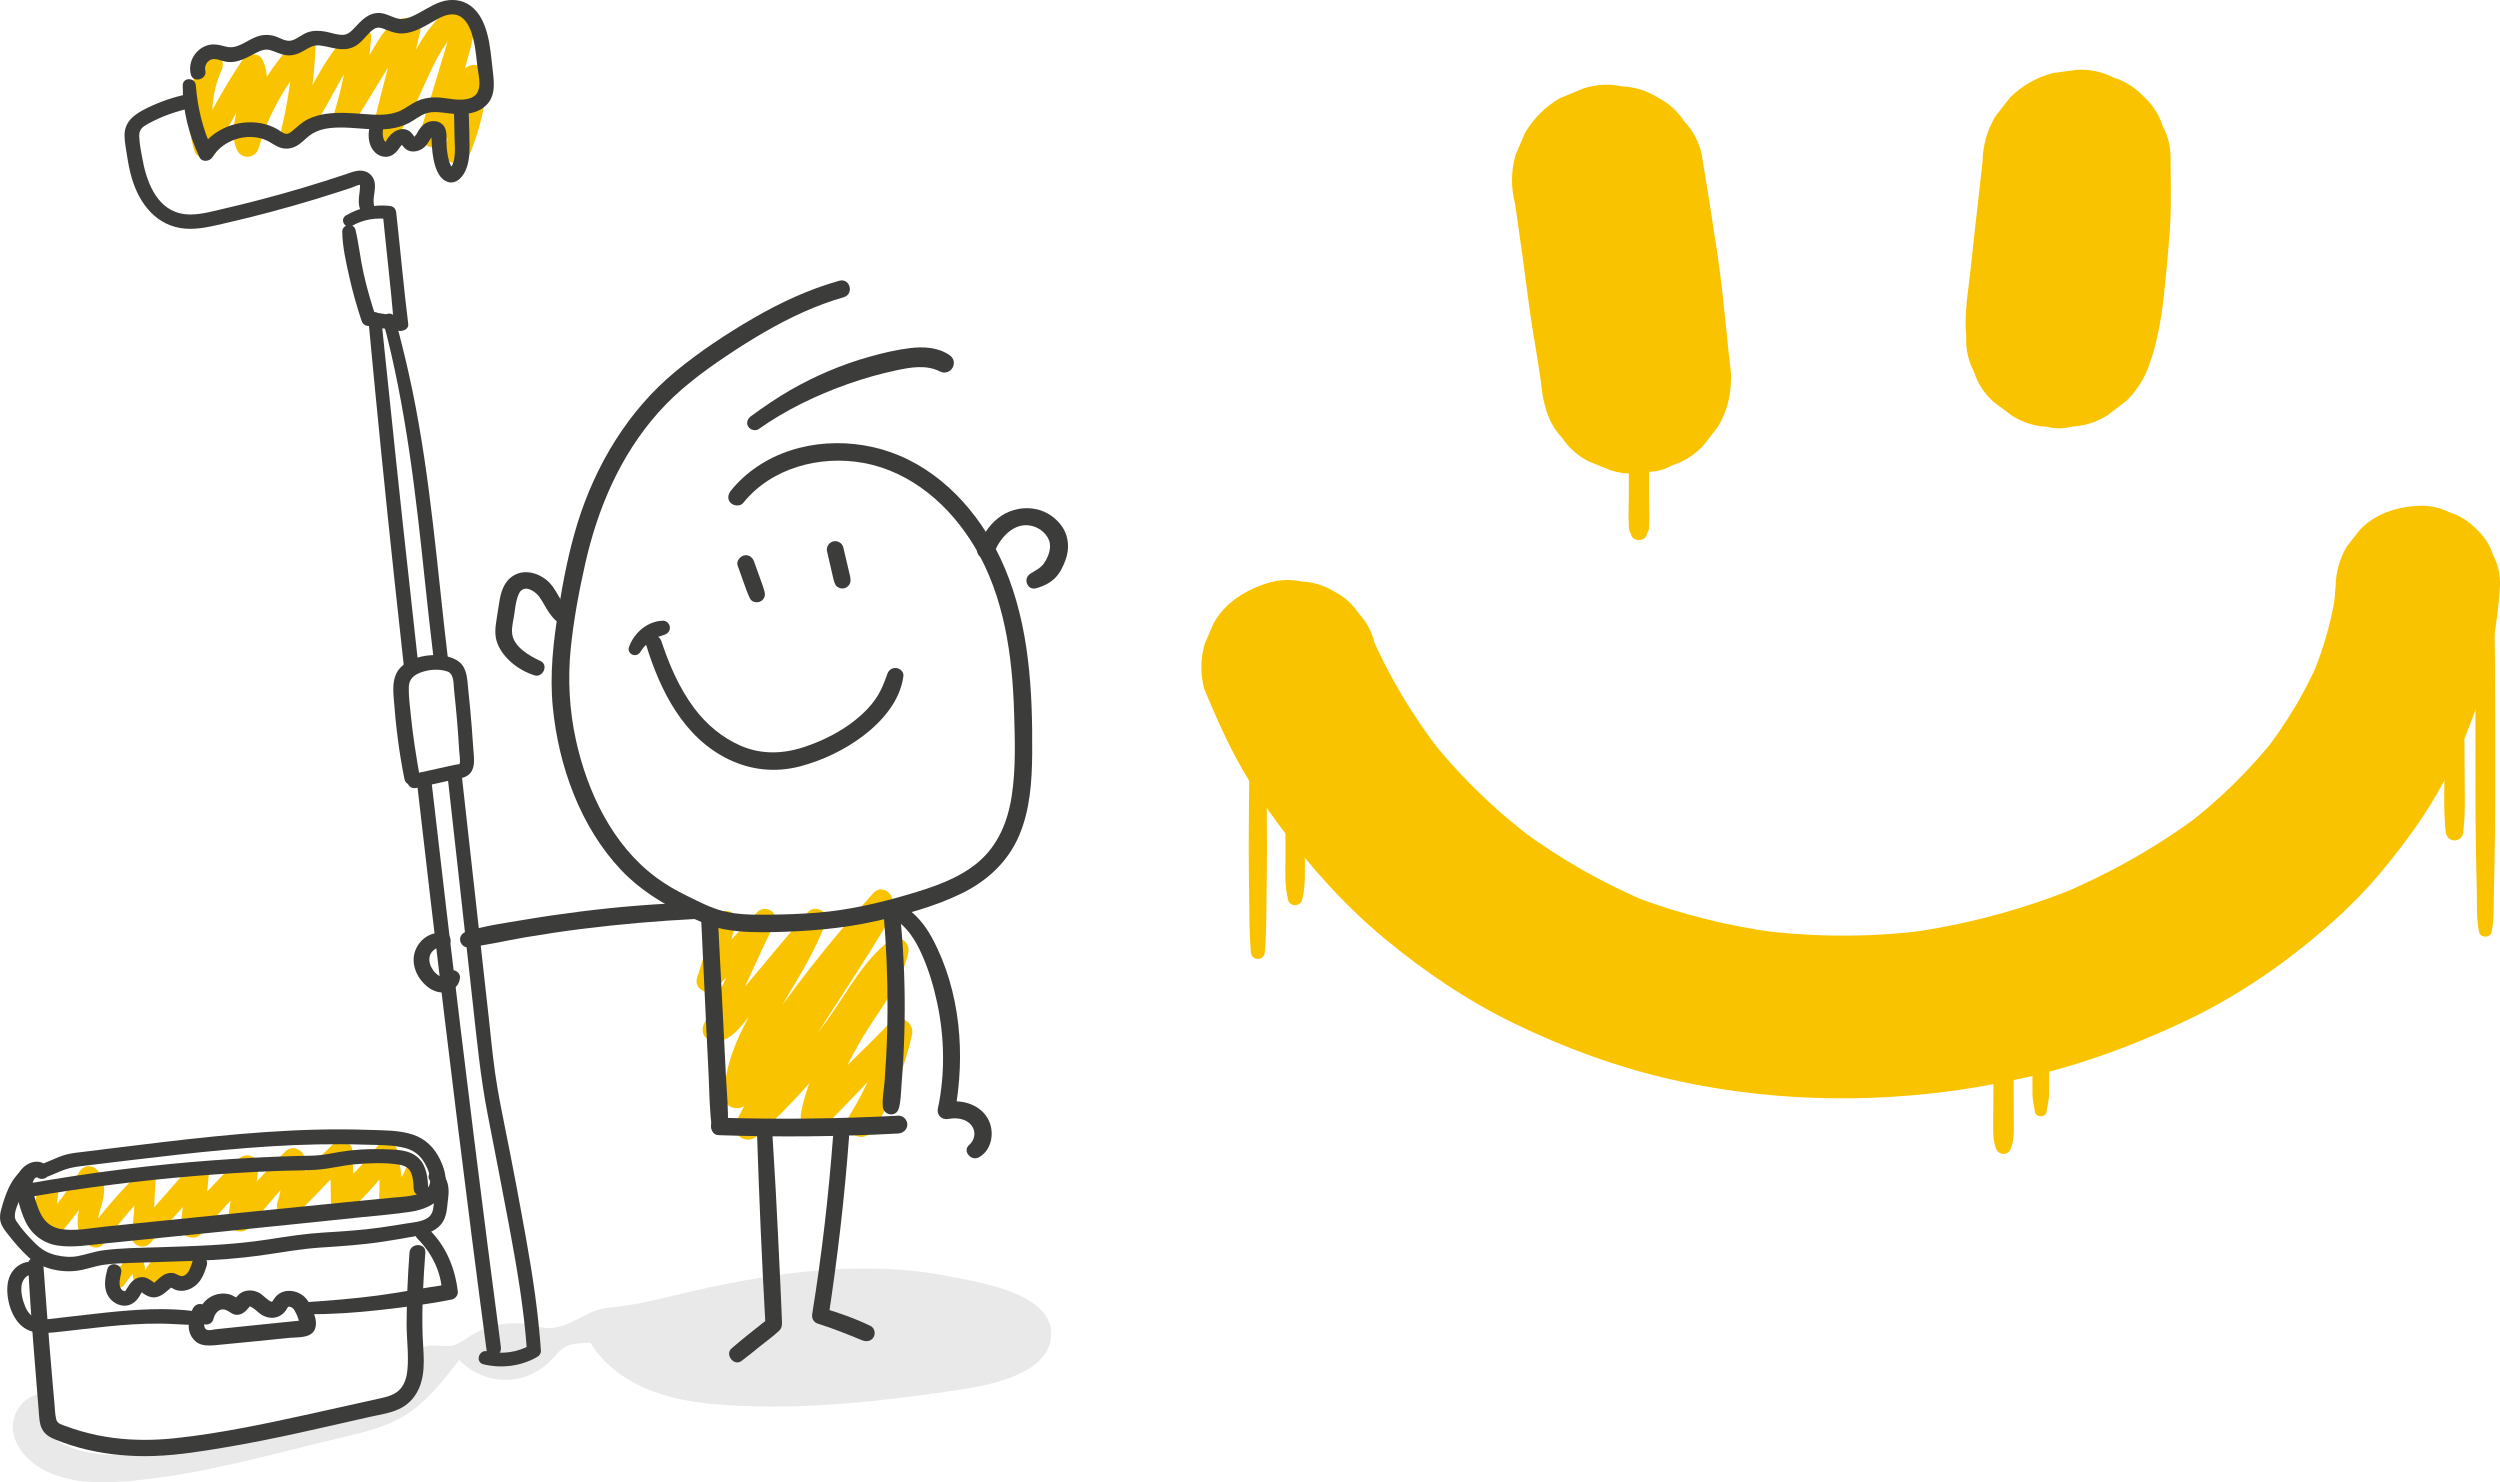 <?xml version="1.0" encoding="UTF-8"?><svg id="Ebene_2" xmlns="http://www.w3.org/2000/svg" viewBox="0 0 4415.1 2617.87"><path d="m354.86,104.25c-22.93,50.97-28.31,108.18-11.53,161.87,4.71,15.05,29.35,21.05,36.91,4.54,23.1-50.52,52.03-98.74,83.3-144.58-11.87.11-23.73.23-35.6.34-1.09-2.33,1.43,4.26,1.66,5.15.35,1.37.65,2.75.89,4.14-.16-1.89-.13-1.59.08.92.2,2.84.19,5.69.04,8.53-.04.87-.77,7.73-.45,5.63-1.81,12.09-5.67,23.87-9.06,35.58-7.03,24.33-13.51,51.33-3.77,75.88,3.34,8.41,9.88,14.67,19.44,14.67,8.94,0,17.41-6.18,19.89-14.8,17.93-62.3,50.47-119.26,94.82-166.55-11.21-4.5-22.43-9.01-33.64-13.51-2.13,50.72-9.95,100.51-21.68,149.85-4.63,19.47,19.65,33.78,34.1,19.13,25.47-25.84,42.73-57.69,59.9-89.28,16.23-29.86,32.87-60.11,59.69-81.77-10.94-4.39-21.88-8.78-32.82-13.18-4.29,44.19-13.17,87.7-26.06,130.18-6.87,22.65,25.41,33.78,37.25,15.03,17.53-27.77,34.43-55.93,51.54-83.95,8.55-14.01,16.99-28.1,25.67-42.03,2.67-4.29,5.31-8.5,8.85-12.12,2.07-2.12,3.16-3.19,5.39-4.19-.33.15,1.64.11,3.23.24-6.22-8.06-12.43-16.13-18.65-24.19-15.94,62.42-32.86,124.69-47.73,187.38-2.14,9.05,1.38,18.63,9.66,23.28,7.53,4.23,19.78,3.58,25.57-3.51,27.38-33.52,43.92-72.85,61.63-111.93,16.15-35.65,34.76-73.56,64.61-95.79-6.76.06-13.52.13-20.28.19,3.76,2.04-.18-1.38-.98-1.79.47,2.14.61,2.6.41,1.39-.11-.91-.13-.74-.06.52.05,1.45-.03,2.91-.15,4.36-.07.81-.51,3.22-1.16,5.78-1.08,4.26-2.47,8.44-3.73,12.64l-16.29,54.15c-10.86,36.1-21.74,72.19-32.71,108.26-3.45,11.33,3.14,23.69,13.93,27.87,11.93,4.62,22.88-.15,30.28-10.03,24.25-32.39,47.03-65.99,70.49-98.96-14.88-3.88-29.76-7.75-44.64-11.63-2.63,42.24-12.8,83.15-28.2,122.52-4.13,10.55,3.64,22.99,13.38,26.75,9.61,3.72,24.45,1.02,29.06-9.63,19.29-44.48,30.41-91.19,33.69-139.59.7-10.39-7.82-20.14-17.5-22.69-10.83-2.85-20.89,2.38-27.14,11.06-23.64,32.86-48.1,65.29-70.92,98.72,14.74,5.95,29.47,11.89,44.21,17.84,10.69-41.87,21.52-83.7,32.34-125.54,4.85-18.76,11.13-37.69,14.21-56.83,3.04-18.84.16-39.41-18.15-49.46-5.76-3.16-14.67-3.95-20.28.19-35.87,26.49-58.13,63.64-76.66,103.47-17.3,37.18-33.8,79.28-59.2,109.28,11.74,6.59,23.49,13.18,35.23,19.77,16-62.42,29.98-125.43,44.91-188.12,3.07-12.87-5.9-23.35-18.65-24.19-36.31-2.38-55.14,40.57-71.18,66.08-19.81,31.52-39.9,62.88-59.24,94.69,12.42,5.01,24.83,10.02,37.25,15.03,13.07-45.84,21.43-92.93,25.23-140.45,1.46-18.22-21.4-22.72-32.82-13.18-27.6,23.05-46.74,53.57-64.2,84.59-16.87,29.98-32.76,60.77-57.08,84.83,11.36,6.38,22.73,12.75,34.1,19.13,12.74-52.38,19.45-106.32,21.78-160.13.73-17-22.28-25.6-33.64-13.51-48.9,52.01-85.22,115-106.2,183.23,13.11-.04,26.22-.09,39.34-.13-1.03-2.73-1.94-5.49-2.59-8.34-.32-1.39-.62-2.81-.8-4.23.27,2.18.07-.27.04-1.09-.11-3.26-.07-6.51.18-9.76.21-2.68.58-5.1.72-5.83,2.31-12.51,6.31-24.63,9.87-36.82,7.85-26.89,11.9-53.66-.58-79.82-7.06-14.8-27.88-11.12-35.6.34-31.21,46.35-57.75,94.99-82.55,145,12.3,1.51,24.6,3.02,36.91,4.54-11.94-42.98-9.9-90.25,8.67-131.13,4.61-10.15,2.99-22.08-7.49-27.97-8.93-5.02-24.05-2.58-28.66,7.68h0Z" style="fill:#fac300;"/><path d="m65.9,2100.41c-5.28,26.4-2.21,51.66,8.67,76.21,4.83,10.91,22.66,11.78,29.99,3.5,25.62-28.97,48.4-60.37,68.1-93.65-9.67,1.33-19.34,2.66-29.01,3.99,2.08,1.95,3.34,3.9,3.7,5.99.77,4.49.12,9.42-.71,13.86-1.97,10.45-6.19,20.3-8.05,30.78-3.94,22.21-1.02,49.23,21.89,60.08,9.19,4.35,18.47,1.71,24.35-6.52,25.49-35.68,54.03-68.98,85.13-99.88-9.77-3.92-19.53-7.84-29.3-11.76-1.99,33.6-5.04,67.14-7.67,100.69-1.25,15.9,21.12,23.79,31.38,12.6,33.08-36.09,65.78-72.53,98.57-108.89-11.13-4.47-22.25-8.94-33.38-13.4-3.29,30.54-7.09,61.02-10.58,91.54-2.03,17.77,24.52,27.28,35.59,14.29,30.86-36.21,62.71-71.56,96.15-105.41-11.65-4.68-23.3-9.36-34.96-14.04-3.68,29.34-8.18,58.62-12.6,87.86-1.44,9.56.92,18.86,9.92,23.92,7.66,4.31,20.43,3.74,26.27-3.61,29.45-37.05,60.37-72.81,93.13-106.99-11.57-4.65-23.15-9.29-34.72-13.94,2.88,25.85-.01,51.23-7.91,75.97-6.54,20.46,21,33.93,35.18,19.74,31.14-31.17,61.69-63.12,91.69-95.4-11.43-4.59-22.85-9.17-34.28-13.76,1.51,28.72,1.29,57.63,1.87,86.38.39,18.9,22.54,26.32,35.9,14.41,29.83-26.59,55.96-57.29,78.76-90.08-11.88-1.46-23.76-2.92-35.64-4.38,6.83,23.69,7.9,48.84,6.19,73.32-.97,13.85,13.53,21.61,25.39,19.15,29.92-6.21,52.05-31.63,54.42-61.83,1.59-20.3-28.01-21.55-33.97-4.39-2.47,7.12-7.16,13.64-12.15,18.42-5.28,5.06-11.38,7.86-18.56,9.55,8.46,6.38,16.93,12.76,25.39,19.15,1.22-28.38-2.87-55.84-9.03-83.46-2.97-13.31-23.63-19.66-32.6-8.28-23.73,30.11-49.93,57.87-77.92,84.05,11.97,4.8,23.93,9.61,35.9,14.41-1.29-28.75-3.41-57.6-3.77-86.38-.22-17.49-21.9-25.86-34.28-13.76-31.52,30.8-62.7,62.13-93.08,94.05,11.73,6.58,23.45,13.16,35.18,19.74,8.24-28.14,10.72-57.41,8.02-86.57-1.56-16.88-21.57-27.16-34.72-13.94-33.33,33.49-65.19,68.51-95.02,105.16,12.33,4.95,24.67,9.9,37,14.86,3.44-31.12,6.78-62.3,11-93.32,1.06-7.79-5.9-15.85-12.55-18.42-7.59-2.94-16.48-1.49-22.41,4.38-33.78,33.51-66.24,68.32-96.67,104.91,11.86,4.76,23.72,9.53,35.59,14.29,2.71-30.51,5.09-61.05,8-91.54,1.6-16.76-22.74-25.49-33.38-13.4-32.37,36.77-64.84,73.46-96.92,110.49,10.46,4.2,20.92,8.4,31.38,12.6,1.67-33.56,2.92-67.17,5.23-100.69,1.06-15.39-19.34-21.48-29.3-11.76-33.54,32.7-64.03,68.27-91.58,106.14,8.12-2.17,16.23-4.35,24.35-6.52-3.15-1.53-2.52-1.29-4.09-2.88,1.75,1.76-.73-2.86,0-.17-1.43-5.19-1.75-5.99-1.61-11.39.23-8.63,3.17-16.67,5.82-25.31,6.91-22.58,9.76-48.62-8.79-66.54-8.55-8.27-22.9-6.01-29.01,3.99-18.52,30.35-39.64,58.8-63.19,85.43,10,1.17,19.99,2.33,29.99,3.5-6.48-14.64-8.08-31.84-4.95-47.47,2-10-2.87-20.14-13.22-22.86-9.23-2.43-21.5,3.15-23.52,13.22h0Z" style="fill:#fac300;"/><path d="m219.91,2268.63c3.46-5.35,7.16-10.48,11.35-15.28,2.27-2.6,8.27-11.48,10.55-11.8-2.11,0-4.23.02-6.34.02-2.74-3.45-3.55-3.72-2.45-.8.21.74.33,1.5.38,2.26.29,2.02.3,4.11.51,6.14.5,4.64,1.2,9,3.19,13.26,4.15,8.92,13.73,14.29,23.51,11.24,9.69-3.02,17.57-10.85,23.68-18.62,1.11-1.41,2.59-3.3,4.87-5.57,2.99-2.98-.1.66-.79,0-7.62-1.06-11.44-4.29-11.46-9.7.03.71.01,1.42-.07,2.13-.11,1.23-.07.96.1-.83-.25,1.16-.45,2.34-.59,3.52-.34,2.15-.68,4.27-.64,6.44.08,4.88,1.39,9.63,3.93,13.79,8.44,13.81,26.74,12.21,37.76,2.91,5.65-4.77,10.01-11.39,13.46-17.89,1.37-2.59,2.68-5.19,4.35-7.61-2.25,3.26.23.12.92-.62,2.63-2.8,4.82-5.54,5.59-9.42,1.76-8.81-2.46-16.67-11.23-19.42-15.1-4.73-26.87,11.2-33.64,22.29-1.17,1.91-2.32,3.83-3.63,5.65,2.85-3.94-.91.55-.96.66,1-2.26,17.9,5.52,18.54,6.43-.37-1.62-.44-1.77-.22-.45.12,1.11.15,1.17.11.16.24-1.01.09-2.38.09-3.44-.01-3.27-.31-6.8-1.24-9.96-2.45-8.34-8.93-14.65-17.56-16.04-8.45-1.36-16.57,2.18-22.82,7.72-4.56,4.04-7.81,9.47-11.09,14.54-2.38,3.68-6.29,10.53-9.96,12.17,2.07-.56,4.14-1.11,6.22-1.67-.51,0-1.02,0-1.53,0,1.95.51,3.89,1.02,5.84,1.52-2.67-1.21-2.63-15.47-3.43-18.52-2.56-9.76-10.2-17.79-21.11-15.19-8.56,2.04-15.47,9.75-20.62,16.45-5.32,6.93-9.99,14.28-14.07,22.01-7.17,13.55,12.37,24.09,20.51,11.51h0Z" style="fill:#fac300;"/><path d="m1744.27,2268.46c51.35,13.19,106.88,35.8,111.68,79.77,8.47,77.53-110.14,98.57-164.47,106.61-133.36,19.73-268.22,35.22-402.78,27.03-46.75-2.85-93.87-8.68-137.64-25.35-43.77-16.67-84.29-45.09-108.45-85.22-33.48,2.06-43.2.66-63.96,24.98-17.31,20.28-41.19,34.73-67.62,39.17-36.16,6.07-74.99-7.01-100.1-33.72-28.78,37.52-58.57,75.96-99.28,100.03-32.29,19.09-69.45,27.91-105.97,36.48-122.28,28.68-241.61,64.2-367.19,76.42-53.03,5.16-108.98,6.85-156.87-16.49-28.95-14.11-54.85-39.67-58.71-71.65-3.87-31.98,22.62-67.32,54.65-63.96-14.25,19.79-8.93,48.99,6.98,67.47,15.92,18.48,39.93,27.97,63.74,33.24,55.77,12.35,113.87,5.13,170.25-4,111.66-18.08,222.14-43.44,330.51-75.88,35.41-10.6,76.12-27.73,83.79-63.89,2.93-13.82.63-31.82,14.34-40.11,13.7-8.28,40.35,2.17,57.16-4.59,10.28-4.14,19.12-11.11,28.56-16.93,30.48-18.81,68.26-25.43,103.33-18.11,9.84,2.05,19.54,5.17,29.58,5.67,39.66,1.99,69.93-32.78,108.69-36.09,37.7-3.21,72.34-10.98,109.72-19.97,89.06-21.4,179.19-39.82,270.69-46.55,74.75-5.5,150.52-2.93,224.14,11.78,16.66,3.33,40.47,7.51,65.25,13.87Z" style="fill:#e9e9e9;"/><path d="m1264.37,1621.47c-11.4,35.35-22.62,70.73-33.49,106.24-5.77,18.84,19.92,32.73,33.13,18.59,33.86-36.25,67.35-72.97,100.31-110.04-9.81-7.3-19.62-14.6-29.43-21.91-28.97,65.36-60.98,129.48-91.69,194.04-4.18,8.79-3.27,21.76,7.06,26.34,26.2,11.62,45.04-6.51,61.02-25.32,16.13-18.98,31.93-38.24,47.87-57.38,31.9-38.3,64.01-76.44,94.94-115.54-10.56-5.92-21.12-11.85-31.67-17.77-32.3,85.49-98.35,153.53-128.88,240.1-8.62,24.43-14.11,50.51-14.85,76.46-.66,23.21,31.19,29.57,42.52,11.07,57.47-93.78,121.15-183.64,189.79-269.57,19.66-24.61,39.22-49.25,59.65-73.24-11.15-4.48-22.29-8.95-33.44-13.43,1.52,13.28-5.98,23.86-12.87,34.64-8.06,12.61-16.25,25.14-24.51,37.62-16.82,25.41-33.89,50.65-50.99,75.88-33.88,49.98-67.59,100.01-98.58,151.85-17.45,29.18-34.08,58.84-49.53,89.12-12.07,23.64,16.82,44.33,36.3,27.02,40.55-36.04,78.11-75.53,112.68-117.32,34.81-42.1,65.22-86.88,95.23-132.44,15.5-23.54,32.09-45.46,53.64-63.86-11.89-6.67-23.78-13.35-35.68-20.02-6.46,26.17-21.01,48.91-36.16,70.86-15.47,22.41-31.25,44.53-45.7,67.63-29.63,47.39-56.18,99.25-66.37,154.66-2.02,10.99,1.29,22.02,11.52,27.77,9.57,5.38,22.78,3.72,30.5-4.19,49.36-50.55,97.61-102.47,148.1-151.88-12.85-7.21-25.7-14.42-38.55-21.63-14.1,55.53-36.52,106.41-66.51,155.14-7.05,11.46-2.57,27.16,9.02,33.67,11.96,6.72,27.41,2.29,34.51-9.25,31.68-51.49,54.23-108.97,67.44-167.9,4.89-21.78-22.17-38.57-38.55-21.63-49.12,50.8-100.77,99.37-151.04,149.03,14.01,7.86,28.02,15.72,42.02,23.58,11.07-54.53,33.37-101.92,62.11-149.29,28.36-46.74,66.34-91.4,78.79-145.78,2.1-9.19-1.35-18.84-9.78-23.58-8.85-4.97-18.39-2.36-25.89,3.56-41.65,32.82-67.54,80.55-97.14,123.49-30.3,43.95-63.99,85.41-100.82,124.06-21.12,22.16-43.26,43.26-66.07,63.67,12.1,9.01,24.2,18.02,36.3,27.03,55.9-110.42,127.31-212.11,193.02-316.73,9.29-14.78,18.6-29.57,27.5-44.59,9.04-15.25,16.7-32.01,15.23-50.16-1.28-15.76-21.26-26.8-33.44-13.43-76.31,83.85-145.99,172.79-209.22,266.92-17.82,26.53-35.12,53.41-51.93,80.59,14.17,3.69,28.35,7.38,42.52,11.07,1.19-41.39,14.81-80.88,33.93-118.16,20.71-40.38,45.84-78.29,67.55-118.12,12.44-22.83,23.9-46.41,33.13-70.73,6.74-17.76-19.78-31.3-31.67-17.77-29.22,33.25-57.49,67.31-85.86,101.28-13.84,16.57-27.67,33.14-41.51,49.71-7.1,8.5-14.17,17.02-21.21,25.57-2.97,3.61-5.89,7.49-9.45,10.55-3.54,3.05-3.79,1.5.93,3.52,2.35,8.78,4.7,17.56,7.06,26.34,29.82-65.03,58.45-130.78,90-194.99,4.05-8.24,3.03-17.96-4.81-23.62-7.32-5.29-18.09-5.08-24.62,1.71-34.38,35.73-68.37,71.98-101.85,108.55,11.04,6.2,22.09,12.39,33.13,18.59,10.5-35.59,20.64-71.26,30.61-107,6.34-22.73-28.29-31.11-35.33-9.27h0Z" style="fill:#fac300;"/><path d="m362.56,124.37c-1.54-6.65,1.62-13.8,7.28-17.64,8.89-6.03,20.16.86,29.6,2.32,20.9,3.24,37.25-7.96,55.08-16.86,7.43-3.7,14.69-5.98,22.89-3.59,10.16,2.96,19.19,8.18,29.93,9.13,10.7.95,20.6-3.14,29.69-8.39,9.1-5.25,16.39-10.24,27.33-9.08,20.44,2.18,39.13,11.95,59.51,2.94,15.64-6.91,22.69-22.33,36.1-31.73,7.59-5.32,15.13-1.66,22.97,1.49,9.41,3.79,18.79,6.75,29.06,6.07,18.69-1.23,35.03-10.92,50.91-19.97,12.64-7.2,27.46-16.5,42.63-12.9,14.91,3.54,22.9,18.98,27.34,32.33,6.26,18.83,7.83,38.7,10.13,58.28,2.11,17.95,11.13,47.01-10.71,55.86-19.07,7.72-40.93.11-60.5-.59-12.38-.44-24.44,1.52-35.71,6.76-9.82,4.57-18.27,11.51-27.98,16.25-20.75,10.13-45.28,7.82-67.56,6.15-21.71-1.62-43.2-3.19-64.86-.15-11.06,1.56-21.67,4.58-31.75,9.45-11.07,5.35-19.08,13.86-28.52,21.41-3.37,2.7-6.63,5.19-11.09,4.3-5.44-1.08-10.58-5.85-15.36-8.5-8.53-4.72-17.98-8.18-27.57-9.96-41.83-7.74-86.75,10.25-109.01,47.07,7.61-.07,15.21-.15,22.82-.22-17.12-35.76-26.28-74.33-29.36-113.74-1.13-14.48-23.15-14.81-23.19-.02-.13,44.03,10.97,87.32,29.69,126.99,4.36,9.24,18.14,7.43,22.82-.22,18.49-30.2,59.56-43.73,92.58-30.9,9.87,3.83,17.95,11.15,28.13,14.32,11.52,3.58,23.22.49,32.76-6.49,8.4-6.14,15.19-14.16,24.29-19.34,8.67-4.93,18.59-7.62,28.46-8.86,47.14-5.92,96.73,13.82,141.34-9.39,10.07-5.24,18.99-13.22,29.87-16.78,12.39-4.05,26.19-1.69,38.81-.15,20.75,2.53,43.75,3.31,61.65-9.48,22.1-15.79,20.21-40.44,17.31-64.52-2.68-22.25-4.14-45.1-10.03-66.8-4.98-18.38-13.36-37.1-29.03-48.75-15.48-11.51-35.4-13.2-53.38-6.95-18.16,6.32-33.37,18.24-50.94,25.72-6.48,2.76-13.81,4.98-20.93,4.12-11.52-1.38-21.38-8.77-33.02-10.15-21.82-2.6-34.74,13.13-48.26,27.32-5.33,5.6-10.77,10.64-18.87,11-10.32.46-20.5-3.67-30.52-5.55-11.12-2.08-22.4-2.61-33.13,1.52-9.61,3.7-18.27,12.14-28.32,14.23-9.83,2.04-20.24-5.46-29.41-8.1-10.06-2.89-20.71-2.51-30.59.91-17.86,6.18-34.53,23.08-54.42,17.92-11.73-3.04-22.95-6.15-34.83-1.92-9.76,3.48-18.21,10.67-23.33,19.69-5.43,9.57-6.91,20.27-4.45,30.94,3.77,16.31,29.45,9.42,25.66-6.88h0Z" style="fill:#3c3c3b;"/><path d="m331.56,166.17c-25,5.17-49.25,13.5-72.18,24.76-21.25,10.44-40.3,23.36-39.44,49.64.39,11.91,2.8,24.04,4.65,35.8,2.06,13.14,4.57,26.24,8.41,38.99,6.59,21.92,17.01,42.7,32.97,59.31,15.91,16.56,36.54,26.81,59.42,28.98,25.18,2.4,50.6-4.48,74.93-10.07,52.71-12.11,104.99-26.05,156.74-41.78,14.49-4.4,28.94-8.95,43.34-13.63,7.2-2.34,14.39-4.72,21.57-7.13,2.52-.85,11.43-5.13,13.44-4.55.01,0-1.29-3.52.17.44.54,1.47.23,3.12.15,4.93-.19,4.59-.97,9.14-1.5,13.69-1.21,10.28-1.01,19.92,4.05,29.22,6.51,11.97,27.39,3.8,22.97-9.53-4.85-14.64,3.87-30.25-.1-45.16-1.99-7.47-6.92-13.35-13.94-16.49-12.28-5.5-24.73.13-36.54,4.09-48.72,16.32-97.97,31.05-147.66,44.13-24.06,6.33-48.21,12.29-72.46,17.86-23.56,5.41-49.49,13.03-73.62,6.81-42.81-11.03-58.93-59.21-65.8-97.71-2.23-12.47-4.9-25.51-5.27-38.18-.35-12.08,5.97-16.71,15.79-22.11,23.95-13.17,49.76-22.21,76.49-27.77,16.39-3.41,9.73-27.92-6.58-24.55h0Z" style="fill:#3c3c3b;"/><path d="m621.87,398.8c20.37-11.71,42.65-14.69,65.73-11.79-3.93-3.9-7.86-7.81-11.79-11.71,6.35,65.71,14.31,131.3,19.84,197.07,5.36-3.99,10.71-7.97,16.07-11.96-18.99-3.53-38.05-6.73-57.11-9.87,3.04,2.99,6.07,5.98,9.11,8.97-8.43-25.05-15.7-50.49-21.52-76.28-5.77-25.59-8.39-51.83-14.33-77.31-3-12.87-23.56-10.04-23.43,3.07.26,26.5,6.55,53.63,12.31,79.43,5.88,26.32,13.17,52.29,21.7,77.86,1.36,4.07,4.57,8.21,9.11,8.97,19.09,3.19,38.18,6.31,57.33,9.1,6.82.99,17.17-3.06,16.07-11.96-8.15-65.55-13.9-131.42-21.24-197.08-.78-6.94-4.8-10.94-11.79-11.72-26.32-2.91-54.26,3.31-76.94,16.91-12.01,7.2-1.18,25.22,10.89,18.28h0Z" style="fill:#3c3c3b;"/><path d="m735.69,1375.96c15.89,139.12,32.21,278.19,48.97,417.21,15.79,130.89,31.97,261.74,48.68,392.51,8.51,66.57,17.17,133.11,26.08,199.62.93,6.93,9.8,10.5,15.84,8.89,7.38-1.98,10.19-8.66,9.27-15.61-16.06-121.25-31.63-242.57-46.75-363.94-16.8-134.84-33.12-269.74-49.04-404.68-9.2-77.98-18.26-155.97-27.19-233.98-.79-6.88-5.27-12.66-12.75-12.67-6.18,0-13.89,5.7-13.1,12.64h0Z" style="fill:#3c3c3b;"/><path d="m650.33,562.07c14.63,156.41,30.2,312.69,47.03,468.87,5.18,48.03,10.42,96.05,15.71,144.06.76,6.93,5.28,12.56,12.73,12.64,6.18.07,13.84-5.74,13.07-12.62-18.22-163.04-35.86-326.15-52.71-489.34-4.26-41.2-8.8-82.38-12.89-123.6-1.42-14.35-24.27-14.37-22.93-.02h0Z" style="fill:#3c3c3b;"/><path d="m790.16,1368.31c15.14,133.51,29.67,267.09,44.49,400.63,7.36,66.36,13.72,132.7,26.45,198.31,12.65,65.2,25.45,130.34,37.64,195.63,13.78,73.77,26.61,147.92,31.88,222.86,2.05-3.46,4.11-6.92,6.16-10.38-22.89,13.17-50.48,16.78-76.17,11-15.08-3.39-22,19.47-6.6,23.12,32.17,7.62,66.45,3.39,95.14-13.34,3.44-2.01,6.45-6.21,6.16-10.38-4.47-66.27-14.39-131.97-26.06-197.31-11.67-65.36-23.94-130.65-37.13-195.72-6.6-32.55-13.09-65.14-17.76-98.03-4.69-33.04-7.73-66.37-11.42-99.54-7.44-66.77-14.87-133.55-22.31-200.32-8.41-75.5-16.67-151.02-25.26-226.5-.77-6.77-5.15-12.28-12.45-12.36-6.04-.07-13.54,5.61-12.78,12.34h0Z" style="fill:#3c3c3b;"/><path d="m676.49,566.88c40.42,151.12,57.87,305.98,74.11,461.14,4.74,45.27,9.92,90.49,15.24,135.69.8,6.78,5.14,12.3,12.47,12.39,6.02.07,13.61-5.62,12.81-12.36-18.9-158.11-30.46-317.24-62.66-473.44-8.93-43.34-19.36-86.34-31.1-129-3.61-13.12-24.39-7.58-20.87,5.59h0Z" style="fill:#3c3c3b;"/><path d="m85.27,2077.49c9.78-3.72,19.2-8.35,29.05-11.88,11.92-4.28,24.22-5.55,36.72-7.1,26.76-3.32,53.53-6.51,80.3-9.7,54.84-6.55,109.71-12.94,164.71-17.98,54.91-5.03,109.97-8.72,165.12-9.8,27.54-.54,55.08-.41,82.61.47,23.73.76,49.12.08,72.26,6.07,19.18,4.96,30.93,17.91,38.64,35.76,6.15,14.24,9.43,31.27-5.92,40.41-15.79,9.4-36.35,9.58-54.09,11.27-27.66,2.64-55.32,5.32-82.98,8.06-110.66,10.97-221.29,22.26-331.92,33.52-30.98,3.16-61.96,6.31-92.94,9.47-25.51,2.6-53.7,8.69-79.31,4.43-23.94-3.98-35.18-21-42.16-42.82-3.56-11.13-8.77-24.24-8.01-36.06.29-4.53,3.84-15.25,9.98-11.38,6.18,3.89,15.07,1.06,18.67-5,4.07-6.87,1.01-13.92-4.88-18.21-21.25-15.47-48.78,4.83-52.6,27.12-2.35,13.7,1.14,27.26,4.77,40.42,3.13,11.34,6.75,22.58,11.9,33.18,11.07,22.79,31.56,38.08,56.64,41.91,26.37,4.02,53.32-.62,79.61-3.29,121.71-12.35,243.44-24.46,365.12-37.14,30.43-3.17,60.85-6.34,91.28-9.51,28.9-3.01,58.09-5.24,86.82-9.62,20.76-3.16,42.88-10.66,55.11-28.88,13.1-19.52,6.87-44.04-2.67-63.6-10.12-20.77-25.61-36.41-47.77-43.79-24.69-8.22-52.88-7.51-78.59-8.43-60.58-2.15-121.26-.26-181.72,3.87-60.62,4.15-121.06,10.6-181.4,17.72-30.02,3.54-60.01,7.25-90.01,10.95-14.88,1.83-29.76,3.68-44.64,5.57-13.41,1.7-27.24,2.61-40.2,6.68-11.62,3.64-22.5,9.27-33.84,13.62-6.27,2.41-10.77,8.08-8.97,15.11,1.55,6.05,9.1,10.96,15.32,8.6h0Z" style="fill:#3c3c3b;"/><path d="m40.61,2065.17c-22.11,16.7-31.09,44.44-38.35,70.16-2.14,7.59-3.26,15.51-1.06,23.22,2.39,8.37,8.26,15.36,13.5,22.1,10.43,13.44,21.63,26.28,33.99,37.99,22.21,21.04,56.12,29.17,86.16,25.68,16.41-1.91,31.82-8.27,48.21-10.63,17.16-2.48,34.62-2.77,51.91-3.45,74.34-2.94,148.93-2.53,222.77-12.73,36.31-5.01,72.23-11.91,108.87-14.31,36.84-2.41,73.28-4.8,109.83-10.37,20.02-3.05,40.03-6.42,59.92-10.2,15.24-2.9,31.57-7.56,42.04-19.8,11.66-13.64,10.84-30.89,13.11-47.63,2.39-17.62-.34-33.49-13.36-46.45-11.05-11-29.23,6.56-17.57,17.38,10.31,9.57,7.21,21.29,6,33.91-1.08,11.14-.69,23.84-11.07,30.72-10.62,7.05-25.33,7.91-37.57,9.93-16.02,2.64-32.05,5.21-48.13,7.45-32.57,4.55-65.23,6.55-98.03,8.56-32.67,2-64.85,6.99-97.16,12.06-65.36,10.25-131.15,11.92-197.15,14.03-32.02,1.02-64.5,1.16-96.28,5.48-15.27,2.07-29.42,7.46-44.43,10.2-12.4,2.26-25.65,1.07-37.82-1.84-15.38-3.68-26.04-10.12-37.17-21.24-12.04-12.02-24.07-25.08-33.29-39.44-6.51-10.14,2.49-27.34,6.3-37.75,3.96-10.84,9.22-24.06,18.77-31.28,5.44-4.12,8.59-10.89,4.71-17.35-3.25-5.41-12.14-8.58-17.67-4.4h0Z" style="fill:#3c3c3b;"/><path d="m723.21,2212.04c-3.11,41.77-4.94,83.63-5.11,125.52-.11,27.39,4.14,55.18,1.34,82.49-1.14,11.11-4.25,22.89-11.43,31.69-10.12,12.39-26,15.5-40.84,18.75-39.71,8.7-79.35,17.73-119.06,26.46-78.79,17.32-158.24,34.35-238.55,42.94-36.66,3.92-74.03,4.19-110.62-.69-18.86-2.52-37.58-6.46-55.86-11.74-8.66-2.5-17.24-5.32-25.69-8.46-7-2.6-16.02-4.23-18.02-12.24-2.35-9.43-2.4-19.7-3.29-29.34-1.06-11.52-2.09-23.05-3.11-34.58-2.03-23.05-3.96-46.12-5.8-69.18-3.73-46.7-7.09-93.43-10.59-140.14-1.26-16.86-27.72-17.01-26.89-.03,4.32,88.05,12.16,175.79,19.1,263.65.69,8.78,1.24,17.52,5.06,25.61,4.83,10.19,13.64,15.36,23.69,19.46,18.34,7.48,37.2,13.52,56.49,18.03,38.87,9.07,79.15,12.47,119.01,11.04,42.31-1.51,84.57-8.39,126.26-15.44,42.74-7.22,85.22-15.85,127.56-25.11,42.37-9.26,84.62-19.08,126.94-28.61,19.01-4.28,40.11-6.88,57.14-16.97,13.29-7.87,23.26-19.78,29.28-33.91,12.74-29.91,7.05-63.27,6.09-94.7-1.47-48.05,1.35-96.56,4.87-144.47,1.31-17.75-26.68-17.48-27.98-.03h0Z" style="fill:#3c3c3b;"/><path d="m69.88,2232.17c-12.65-6.41-26.93-4.66-38.35,3.62-11.86,8.6-17.58,21.99-18.51,36.39-1.7,26.35,9.38,62.8,34.35,75.66,14.2,7.32,30.33,6.99,45.8,5.45,16.9-1.68,33.78-3.71,50.65-5.65,29.72-3.42,59.46-6.86,89.34-8.68,16.75-1.02,33.54-1.51,50.32-1.41,19.39.12,38.69,1.99,58.05,2.3,13.53.21,17.9-22.05,3.53-24.03-51.36-7.07-105.12-3.21-156.47,2.08-27.03,2.78-54,6.15-81,9.17-12.68,1.42-26.53,4.16-39.25,1.93-11.58-2.02-18.69-9.83-23.24-20.27-5-11.49-8.9-26.71-6.93-39.26,1.25-7.99,9.27-21.47,19.33-16.46,13.75,6.85,26.49-13.69,12.37-20.84h0Z" style="fill:#3c3c3b;"/><path d="m543.01,2321.1c42.62,0,85.01-2.74,127.35-7.52,42.64-4.81,85.67-10.14,127.75-18.62,5.3-1.07,11.11-7.5,10.48-13.23-4.67-42.44-21.32-82.63-52.76-112.31-11.87-11.2-30.21,6.39-18.42,18.23,24.94,25.04,41.97,58.31,43.12,94.05,3.49-4.41,6.99-8.82,10.48-13.23-41.29,5.53-82.14,13.98-123.46,19.42-41.24,5.43-82.76,8.85-124.26,11.65-13.87.94-14.66,21.56-.29,21.55h0Z" style="fill:#3c3c3b;"/><path d="m53.86,2113.6c95.85-16.33,192.42-28.58,289.32-36.67,47.92-4,95.93-6.96,143.98-8.87,23.91-.95,47.98-.69,71.85-2.23,23.27-1.5,45.88-7.86,69.1-9.75,25.27-2.06,52.64-3.39,77.74.95,9.23,1.6,16.56,5.45,20.24,14.44,3.59,8.77,4.04,18.83,4.49,28.15.79,16.18,26.11,16.18,25.63.03-.57-19.09-2.67-40.71-17.34-54.7-16.08-15.34-41.49-14.75-62.25-15.41-25.72-.81-51.54.58-76.93,4.86-11.34,1.91-22.62,4.36-34.06,5.57-12.85,1.36-25.91,1.1-38.82,1.47-102.69,2.96-205.29,10.62-307.24,23.2-57.52,7.09-114.84,15.81-171.9,25.9-15.49,2.74-9.15,25.66,6.18,23.05h0Z" style="fill:#3c3c3b;"/><path d="m1482.09,495.84c-53.37,14.95-103.91,38.43-151.76,66.21-47.87,27.79-94.81,58.83-137.51,94.11-83.69,69.16-141.44,165.68-173.18,268.75-15.2,49.36-24.97,100.19-33.22,151.12-9.38,57.97-15.88,115.08-10.04,173.83,10.21,102.8,48.39,210.04,120.19,286.23,32.92,34.93,72.7,59.29,115.56,80.06,21.83,10.58,43.94,20.88,67.99,25.22,29.39,5.31,59.74,5.43,89.5,4.69,59.5-1.47,118.05-6.15,176.25-19.15,51.67-11.54,104.7-25.78,152.45-49.1,44.63-21.79,81.21-55.24,101.1-101.28,19.71-45.62,23.07-96.33,23.46-145.45.87-110.7-4.95-225.33-48.7-328.54-35.85-84.59-99.61-161.48-185.63-197.9-79.6-33.7-178.63-29.83-251.33,19.4-17.61,11.93-33.34,26.13-46.63,42.74-5.16,6.45-6.49,15.31-.02,21.59,5.48,5.31,16.84,6.27,22.05-.25,49.7-62.1,135.91-84.55,212.27-70.59,85.03,15.54,153.52,75.99,196.69,148.72,52.12,87.81,66.28,191.31,69.33,291.76,1.48,48.9,3.26,99.44-4.22,147.95-6.91,44.81-23.91,86.78-59.13,116.64-34.81,29.52-80.35,44.32-123.4,57.03-52.57,15.52-106.43,27.86-161.16,32.22-28.55,2.28-57.41,3.18-86.05,3.49-26.71.29-54.5.21-80.52-6.54-21.89-5.68-41.99-16.42-62.24-26.22-19.45-9.4-38.34-20.3-55.7-33.19-76.79-57.02-121.28-150.79-141.37-242.28-11.56-52.65-14.61-106.99-9.29-160.63,5.01-50.55,14.53-101.48,25.7-151.01,22.07-97.8,61.62-190.82,128.67-266.52,34.97-39.48,76.81-70.98,120.45-100.21,43.63-29.23,88.79-56.49,136.81-77.93,22.88-10.21,46.39-18.88,70.45-25.88,19-5.53,11.34-34.48-7.8-29.11h0Z" style="fill:#3c3c3b;"/><path d="m1002.28,1074.21c-15.07-14.2-20.03-35.82-36.37-49.31-18.96-15.65-46.33-21.03-65.8-3.32-13.76,12.51-17.15,32.26-19.65,49.74-1.36,9.49-2.08,14.26-3.64,23.5-2.29,13.63-3.61,27.7,1.43,40.92,10.44,27.36,38.47,48.45,65.73,56.97,14.62,4.57,25.41-18.28,10.84-25.13-20.06-9.43-49.52-25.8-50.58-51.17-.47-11.22,2.76-22.43,4.3-33.48,1.16-8.3,1.84-14.87,3.97-23.21.98-3.85,2.46-8.39,3.66-10.67,1.9-3.63,2-4.27,5.15-6.91-1.53,1.29,2.71-1.62,3.41-1.92-2.23.94,2.78-.58,2.94-.6,5.04-.53,10.05,2.05,14.2,4.59,8.59,5.26,13.64,13.86,18.49,22.38,5.88,10.34,11.85,20.5,20.59,28.74,13.75,12.97,35.42-7.84,21.34-21.12h0Z" style="fill:#3c3c3b;"/><path d="m1237.97,1616.82c2.92,62.91,5.81,125.83,8.9,188.73,1.52,30.9,3.03,61.81,4.55,92.71,1.57,31.99,1.4,64.67,6.31,96.34,2.47,15.92,26.65,11.02,27.46-3.6,1.7-30.68-1.78-62.03-3.3-92.71-1.56-31.46-3.12-62.91-4.68-94.37-3.1-62.37-6.39-124.72-9.65-187.08-.98-18.69-30.45-18.63-29.58-.03h0Z" style="fill:#3c3c3b;"/><path d="m1560.14,1609.44c4.93,57.34,7.49,114.93,7.27,172.48-.11,28.52-.93,57.03-2.45,85.51-.76,14.24-1.66,28.47-2.74,42.68-1.09,14.33-4.43,29.94-3.17,44.24,1.37,15.47,23.26,19.56,28.08,3.63,4.2-13.87,3.97-30.15,5.15-44.55,1.21-14.76,2.24-29.53,3.03-44.32,1.53-28.48,2.35-56.99,2.46-85.5.23-58.18-2.66-116.27-8.8-174.13-.82-7.68-5.93-14.13-14.23-14.13-7.07,0-15.28,6.34-14.61,14.1h0Z" style="fill:#3c3c3b;"/><path d="m1270.62,2004.81c105.17,3.62,210.39,2.63,315.48-2.98,8.53-.46,16.18-6.76,16.29-15.73.1-8.3-7.31-16.22-15.87-15.76-105.04,5.58-210.34,6.78-315.48,3.6-20.17-.61-20.72,30.17-.42,30.87h0Z" style="fill:#3c3c3b;"/><path d="m1230.7,1593.63c-68.43,2.1-136.68,7.47-204.6,16.05-33.75,4.26-67.42,9.15-100.97,14.79-33.84,5.69-69.37,10.41-102.08,20.98-6.63,2.14-11.47,8.17-10.45,15.35.9,6.35,6.83,12.91,13.88,12.16,33.59-3.59,66.93-11.81,100.24-17.47,33.42-5.68,66.94-10.74,100.58-14.96,67.4-8.47,135.17-14.28,203.01-17.7,18.9-.95,19.71-29.78.4-29.19h0Z" style="fill:#3c3c3b;"/><path d="m786.25,1648.54c-27.53-6.51-52.99,15.34-55.6,42.39-1.2,12.46,3.01,25.86,9.98,36.12,7.64,11.26,19.17,21.74,32.8,24.76,17.82,3.94,37.45-6.12,38.92-25.53.5-6.55-5.35-12.02-11.41-12.8-6.48-.84-12.77,3.07-14.68,9.43-.47,1.43-.4,1.37.19-.18-.36.6-.72,1.2-1.07,1.8.3-.36.6-.71.9-1.07-.46.54-.96,1.04-1.49,1.51,2.17-2.26-.29-.06-1.18.51-.96.46-.64.34.94-.37-.69.23-1.39.43-2.1.58,1.74-.16,2.08-.2,1.02-.13-.6.05-1.19.06-1.79.03-1.61-.11-1.66-.1-.14.04-.81-.16-1.62-.36-2.42-.6-2.58-.54,1.13.87-1.39-.52-1.11-.61-2.24-1.18-3.32-1.85-.72-.45-1.42-.92-2.11-1.41,1.12.83,1.06.75-.19-.23-.89-.8-1.8-1.57-2.67-2.4-1.01-.97-1.97-1.99-2.9-3.04-.4-.45-.79-.91-1.17-1.37.95,1.2.95,1.17,0-.09-1.54-2.37-2.92-4.74-4.31-7.21-1.44-2.56.54,2-.48-1.03-.44-1.32-.91-2.61-1.28-3.95-.37-1.33-.64-2.68-.91-4.03-.71-3.58-.03,2.59-.09-1.06-.02-1.38-.08-2.74-.01-4.11.03-.69.75-4.65.11-1.78.24-1.1.47-2.19.8-3.27.21-.69.45-1.38.7-2.06-.7,1.53-.72,1.6-.07.21.54-.95,1.02-1.93,1.61-2.86.39-.62.79-1.22,1.22-1.82-.95,1.16-1.11,1.36-.47.61,1.63-1.75,3.24-3.42,5.08-4.95-2.68,2.22,1.01-.56,1.63-.92.93-.55,1.9-1,2.85-1.5-2.98,1.56-.25.13.61-.13.83-.25,5.18-.84,1.6-.6,1.07-.07,2.11-.14,3.18-.12.71.02,1.42.06,2.13.14-1.65-.21-1.74-.17-.24.11,6.73,1.47,14.74-2.09,16.45-9.25,1.63-6.83-2.1-14.3-9.25-15.99h0Z" style="fill:#3c3c3b;"/><path d="m734.9,1391.61c21.3-4.74,42.6-9.47,63.91-14.21,8.27-1.84,18.04-2.64,25.54-6.88,8.49-4.8,12.06-13.85,12.66-23.15.62-9.57-.81-19.54-1.44-29.09-.73-11.04-1.49-22.08-2.35-33.12-1.72-22.07-3.78-44.1-6.17-66.11-1.81-16.63-1.35-37.76-15.37-49.5-13.38-11.21-35.69-13.69-52.43-12.3-18.06,1.49-38.4,7.76-51.41,21.05-14.1,14.4-14.06,33.7-12.68,52.5,3.55,48.59,9.41,97.43,19.16,145.19,3.48,17.06,29.47,9.74,26.52-7.11-6.12-34.99-11.74-69.96-15.27-105.32-1.65-16.56-4.08-33.62-3.59-50.28.44-15.04,10.19-22.18,23.73-26.59,14.03-4.57,29.76-5.59,43.95-1.02,12.7,4.09,11.07,22.41,12.27,33.35,3.92,35.75,7.02,71.6,9.03,107.51.24,4.33,2.78,20.93.4,22.84.09-.07-8.2,1.35-9.45,1.62-4.79,1.06-9.59,2.13-14.38,3.19-19.71,4.37-39.42,8.74-59.12,13.11-16.17,3.58-9.61,27.89,6.51,24.3h0Z" style="fill:#3c3c3b;"/><path d="m653.35,221.91c-3.7,13.82-3.56,30.47,5.02,42.6,8.71,12.32,24.34,16.71,37.11,7.62,5.68-4.05,8.91-9.74,13.05-15.18,1.31-1.72,6.06-4.2,1.94-4.08-3.52.1-1.96-.96-1.4,1.2.39,1.51,1.84,3.01,2.76,4.27,9.39,12.76,26.31,11.31,37.46,1.72,5.28-4.54,8.19-10.78,11.96-16.48.48-.72,3.37-3.59,3.44-4.12.2-1.55-1.8-3.85-2.62-2.98-.95,1,.16,9.56.2,11.13.09,3.47.23,6.95.46,10.42.49,7.58,1.32,15.21,2.78,22.67,2.69,13.74,7.92,31.4,20.98,38.74,15.24,8.57,28.77-3.61,35.07-17,6.69-14.22,7.79-29.95,7.65-45.45-.17-18.33-.66-36.65-1.3-54.98-.58-16.47-26.22-16.43-26.03-.03.16,13.82.42,27.62.84,41.43.36,11.91,1.44,24.31-.41,36.15-.73,4.67-2.06,9.42-4.36,13.56-1.52,2.73-5.42,5.13-.93,4.67,5.69-.59,1.79.33,1.59-1.1-.16-1.14-2.06-3.45-2.63-4.69-4.96-10.9-6.6-23.43-7.3-35.26-.66-11.23,2.1-26.09-5.69-35.34-7.8-9.26-21.4-9.48-31.46-3.8-5.1,2.88-8.85,7.61-11.99,12.43-1.53,2.34-2.79,4.85-4.24,7.25-.94,1.56-3.34,3.55-3.99,4.99.35-.78-1.32,1.06-1.39.6-.09-.62,3.07.82,2.95.93.3-.28-3.19-5.32-3.72-6.06-4-5.63-9.93-9.45-16.96-9.78-12.77-.6-24.56,10.06-30.19,20.82-1.13,2.16-2.33,1.77-.83,2.2-1.2-.34-2.46-2.89-2.85-3.66-2.83-5.61-2.89-13.29-1.79-19.33,2.72-14.96-19.26-20.98-23.24-6.1h0Z" style="fill:#3c3c3b;"/><path d="m1339.76,757.81c48.3-34.12,102.31-60.07,157.97-79.74,27.89-9.85,56.46-17.96,85.39-24.1,25.12-5.33,52.5-10.21,76.49,1.88,19.23,9.69,35.04-16.57,17.12-28.82-20.06-13.71-45.71-15.2-69.17-12.34-24.69,3.01-49.06,8.83-72.97,15.58-48.06,13.56-94.63,33.37-137.96,58.18-24.43,13.99-47.74,29.95-70.42,46.61-5.78,4.24-8.93,11.43-4.93,18.16,3.47,5.83,12.59,8.77,18.49,4.61h0Z" style="fill:#3c3c3b;"/><path d="m1460.65,973.99c2.16,9.36,4.31,18.72,6.47,28.08,1.06,4.59,2.11,9.18,3.17,13.78,1.29,5.59,2.35,11.47,5.03,16.58,2.79,5.32,10.4,8.15,16.06,6.36,6.02-1.9,10.56-7.05,10.73-13.54.14-5.43-1.7-11.3-2.94-16.58-1.12-4.76-2.24-9.53-3.36-14.29-2.2-9.35-4.4-18.7-6.6-28.05-1.76-7.5-10.7-12.42-18.01-10.11-7.72,2.44-12.4,9.73-10.55,17.76h0Z" style="fill:#3c3c3b;"/><path d="m1302.75,998.98c3.33,9.3,6.65,18.59,9.98,27.89,3.63,10.15,7.02,20.41,11.78,30.11,3.08,6.27,11.67,8,17.59,5.55,6.46-2.67,9.98-9.43,8.36-16.31-2.22-9.43-5.83-18.47-9.1-27.57-3.28-9.13-6.55-18.25-9.83-27.38-2.62-7.29-10.18-12.7-18.15-10.19-7.04,2.22-13.42,10.09-10.63,17.9h0Z" style="fill:#3c3c3b;"/><path d="m1141.19,1139.27c24.83,80.61,66.05,163.35,145.61,201.81,39.83,19.25,82.99,23.57,125.85,12.42,39.39-10.25,78.5-28.89,111.02-53.41,34.16-25.76,66.3-62.4,71.81-106.41.87-6.99-6.07-13.2-12.4-13.92-7.3-.83-13.55,3.33-15.96,10.26-5.51,15.88-11.36,30.69-20.99,44.63-9.47,13.72-21.59,25.63-34.5,36.11-26.89,21.85-59.42,37.96-92.24,48.73-36.91,12.11-74.7,13.25-110.81-2.26-33.08-14.21-61.51-38.26-82.91-67.03-26.36-35.45-43.88-76.41-57.75-118.1-5.47-16.43-31.89-9.59-26.73,7.16h0Z" style="fill:#3c3c3b;"/><path d="m1130.7,1151.65c1.36-2.29,2.86-4.48,4.47-6.6,1.29-1.7-1.26,1.52-.32.41.39-.45.76-.92,1.14-1.37.86-1,1.75-1.97,2.66-2.91,1.76-1.81,3.54-3.61,5.44-5.28,1-.88,2.02-1.73,3.05-2.58.46-.38.97-.73,1.41-1.14-2.82,2.61-1.3.99-.44.37,4.14-2.96,8.61-5.27,13.21-7.44,2.51-1.18-3.35,1.25-.75.31.57-.21,1.12-.43,1.69-.63,1.25-.45,2.52-.81,3.77-1.26,2.5-.92,4.97-1.83,7.52-2.6,6.07-1.83,10.21-7.42,9.41-13.81-.76-6.07-6.16-11.14-12.49-10.94-27.4.86-51.49,21.96-59.87,47.35-1.7,5.16,1.55,10.73,6.33,12.67,4.99,2.02,10.96.16,13.76-4.56h0Z" style="fill:#3c3c3b;"/><path d="m1755.76,975.78c12.3-30.29,40.07-58.06,73.08-44.9,2.08.83,7.71,3.95,9,4.87,2.97,2.13,7.59,6.7,8.81,8.27,5.63,7.19,7.96,13.55,7.76,21.5-.26,10.15-5.25,21.8-11.16,29.98-5.86,8.11-15.66,12.51-23.88,17.85-13.13,8.51-5.22,30.04,10.76,25.48,11.96-3.41,22.91-8.37,32.09-16.99,9.31-8.74,14.97-20.67,19.38-32.45,7.87-20.97,5.91-44-7.82-62.09-26.98-35.56-77.02-39.05-111.34-12.1-17.17,13.49-28.3,32.81-36.22,52.83-3.02,7.65,3.3,16.45,10.63,18.38,8.64,2.27,15.79-2.97,18.91-10.63h0Z" style="fill:#3c3c3b;"/><path d="m339.77,2312.77c-6.53,16.39-10.87,35.03.39,50.53,12.18,16.76,31.91,13.07,49.9,11.42,40.4-3.72,80.75-8,121.12-12.02,14.96-1.49,39.37,1.25,45.39-16.55,3.44-10.17.04-21.32-3.87-30.85-4.17-10.17-9-20.8-18.01-27.56-12.74-9.57-31.67-11.54-44.44-.93-3.18,2.64-5.55,5.84-7.75,9.33-.18.29-2.83,3.94-2.01,3.6,1.79-.76.34-.51-.7-.82-8.22-2.43-14.33-11.65-21.95-15.65-8.37-4.39-18.14-5.7-27.08-2.48-4.43,1.6-8.14,4.25-11.29,7.75-1.04,1.15-2.41,2.58-3.16,3.95-2.24,4.1-2.6.64,1.03,1.04,2.37.62,4.74,1.24,7.11,1.85-7.23-2.99-12.56-8.19-20.62-9.87-8.64-1.8-17.54-1.28-25.79,1.9-15.9,6.13-27.81,21.39-27.8,38.7.02,15.01,22.88,18.21,26.61,3.44,2.74-10.84,10.99-21.09,23.37-15.53,6.6,2.97,10.44,8.15,18.46,8,7.43-.14,13.42-4.29,18.05-9.76,1.19-1.41,5.31-5.38,3.48-5.04,1.7-.31,3.83,1.05,5.12,1.83,6.85,4.13,11.96,10.66,19.22,14.33,15.71,7.95,32.61,3.66,41.72-11.36,2.06-3.4,2.01-4.95,6.06-4.07,2.57.56,3.73,1.88,5.77,3.22,2.7,1.76-1.2-1.9-.14-.32.55.82,1.1,1.65,1.62,2.49,1.96,3.19,4.24,7.69,5.31,10.31,1,2.44,1.87,4.96,2.6,7.5.58,2.02,1.2,4.96,1.16,4.72.58,3.54-.89,3.74,1.22.04,1.02-1.78,4.48-4.44,4.6-4.15-.06-.14-7.03.72-6.55.67-9.82,1-19.64,2-29.46,3-18.55,1.89-37.1,3.78-55.65,5.67-20.74,2.11-41.48,4.17-62.2,6.46-6.28.69-16.31,4.51-19.18-3.14-2.93-7.82,1.77-17.52,4.49-24.77,2.55-6.82-2.84-14.55-9.42-16.28-7.61-2-14.04,2.61-16.75,9.42h0Z" style="fill:#3c3c3b;"/><path d="m189.55,2241.61c-3.72,14.35-6.74,29.56-.38,43.66,5,11.08,15.91,19.35,28.1,20.53,12.83,1.24,22.38-6.1,28.92-16.46,1.31-2.07,2.31-4.55,3.86-6.45,3.48-4.27.86-.23.11-1.5,2.16,3.67,10.3,7.51,14.31,8.78,11.32,3.59,21.38-2.14,29.61-9.46,2.19-1.95,5.96-4.53,7.31-6.44,1.24-1.77,1.51-.13-.44-.74,2.91.9,5.57,3.11,8.48,4.19,12.66,4.71,26.35.53,36.42-7.9,10.42-8.72,15.58-22.39,19.35-35.03,4.87-16.33-19.95-22.13-25.39-6.66-2.89,8.19-5.44,19.19-13.4,24.06-7.67,4.69-13.65-3.17-21.52-4.06-9.06-1.03-16.55,3.23-23.25,8.88-2.77,2.34-5.35,4.9-8.1,7.26-.31.27-1.85,1.99-1.22.99-1.09,1.75-1.94-1.39.7.37-8.04-5.37-14.62-11.39-25.06-9.98-11.16,1.51-17.95,10.03-23.38,19.09-.9,1.5-1.84,2.96-2.77,4.44-1.87,1.57-2.05,1.89-.54.96,0,.42-.31.49-.93.19-2.52-.23-5.12-2.03-6.56-4.17-5.13-7.59-1.51-20.03.24-28.11,3.43-15.79-20.43-21.95-24.46-6.42h0Z" style="fill:#3c3c3b;"/><path d="m1471.1,2008.36c-7.91,104.34-19.84,208.38-36.64,311.67-1.32,8.09,2.01,15.15,10.24,17.71,26.6,8.28,52.04,18.71,77.8,29.22,7.35,3,15.87,1.99,20.27-5.43,3.87-6.53,1.83-16.28-5.3-19.78-26.97-13.26-56.07-23.28-84.8-31.96,3.41,5.9,6.83,11.81,10.24,17.71,16.11-105.88,28.6-212.29,36.5-319.11,1.33-17.97-26.98-17.69-28.32-.03h0Z" style="fill:#3c3c3b;"/><path d="m1337.05,2005.29c3.67,111.43,8.46,222.75,14.76,334.07l4.31-10.05c-21.48,17.26-43.54,34-64.26,52.17-12.21,10.71,4.39,31.89,17.52,22.13,11.21-8.34,21.99-17.18,32.83-25.99,11.05-8.97,23.01-17.42,33.41-27.14,6-5.61,5.57-11.71,5.25-19.36-.3-7.17-.59-14.33-.88-21.5-.56-13.78-1.19-27.56-1.83-41.34-2.58-55.69-5.25-111.37-8.25-167.03-1.72-31.99-3.87-63.95-5.69-95.93-.98-17.12-27.74-17.18-27.17-.03h0Z" style="fill:#3c3c3b;"/><path d="m1579.72,1623.31c23.19,14.15,37.46,38.11,48.32,62.32,12.27,27.35,20.91,56.61,27.14,85.89,12.94,60.88,14.12,125.14,1.17,186.14-2.51,11.82,7.14,20.78,18.75,18.45,14.07-2.82,31.64-.56,40.85,11.72,8.2,10.93,5.63,25.55-4.32,34.13-12.63,10.9,3.67,29.47,17.31,21.86,24.29-13.55,28.51-48.16,14.29-70.55-15.88-25.01-48.45-32.48-75.92-26.27,6.25,6.15,12.5,12.3,18.75,18.45,19.31-102.36,10.26-215.39-39.69-308.41-12.51-23.3-29.4-44.16-52.3-57.86-15.38-9.2-29.92,14.64-14.34,24.14h0Z" style="fill:#3c3c3b;"/><path d="m2126.74,1216.97c20.44,48.53,41.22,96.24,67.47,141.95,19.37,33.72,40.8,66.23,64.09,97.37,54.81,73.29,115.09,141.58,185.59,200.15,70.82,58.84,147.4,110.81,230.3,151.04,88.25,42.83,182.32,77.46,278.09,99.11,204.24,46.17,419.02,43.05,622.99-3.19,100.2-22.72,197.58-58.69,290.13-103.13,90.25-43.34,173.41-101.23,248.54-167.26,32.7-28.74,63.61-59.77,91.43-93.27,35.98-43.33,70.03-88.7,98.24-137.53,27.07-46.85,49.51-96.97,68.01-147.76,14.6-40.08,25.59-81.43,32.12-123.59,4.92-31.74,9.68-63.32,11.23-95.41.97-19.77-3.07-38.2-12.13-55.29-5.76-18.05-15.86-33.54-30.3-46.46-13.2-13.65-28.68-23.23-46.45-28.74-16.9-8.5-35-12.41-54.3-11.72-38.01,1.62-77.87,14.06-104.45,42.79-7.56,9.68-15.11,19.35-22.67,29.03-12.78,21.62-19.41,44.99-19.9,70.11-1.03,15.97-2.71,31.86-5.01,47.69,1.8-12.2,3.6-24.4,5.4-36.6-7.94,52.51-22.88,103.46-43.75,152.26,4.91-11.35,9.81-22.7,14.72-34.06-25.67,59.23-59.26,114.61-98.9,165.52,7.8-9.99,15.61-19.99,23.41-29.98-47.06,59.9-101.68,113.16-162.17,159.41,10.4-7.94,20.8-15.89,31.19-23.83-78.16,59.32-165.13,108.06-255.66,145.72l37.43-15.48c-98.82,40.78-202.71,68.34-308.67,82.37,13.08-1.73,26.17-3.46,39.25-5.19-99.55,12.89-200.47,12.21-299.99-.65,12.59,1.63,25.17,3.26,37.76,4.89-87.01-11.5-172.49-32.64-254.5-63.97,11.58,4.68,23.16,9.36,34.73,14.04-84.6-34.62-163.34-79.31-236.81-133.66,10.25,7.62,20.49,15.24,30.74,22.86-71-52.84-134.97-114.65-189.94-184.03,8.09,10.21,16.18,20.42,24.27,30.63-53.08-67.42-97.24-141.48-130.76-220.49,5.27,12.52,10.55,25.04,15.82,37.56-1.93-4.59-3.83-9.2-5.7-13.81-4.67-20.48-14.04-38.17-28.11-53.09-11.02-16.65-25.61-29.62-43.77-38.91-17.57-10.69-36.42-16.48-56.55-17.38-20.46-4.39-40.91-3.43-61.35,2.89-38.22,12.05-75.35,35.13-94.86,71.5-5.19,12-10.38,24.01-15.56,36.01-7.47,26.45-7.7,52.99-.69,79.6h0Z" style="fill:#fac300;"/><path d="m2675.79,360.56c8.7,59.41,16.89,118.89,24.56,178.44,3.78,29.38,9.15,58.6,13.71,87.87,2.28,14.64,4.54,29.28,6.76,43.93,2.24,14.76,2.94,31.19,7.69,45.35,5.01,21.97,15.07,40.97,30.17,56.97,11.82,17.87,27.48,31.79,46.97,41.76,13.09,5.29,26.18,10.59,39.28,15.88,21.69,6.54,43.36,7.41,65.04,2.61,15.31-.08,29.62-3.92,42.92-11.5,21.17-6.68,39.51-18.27,55.02-34.78,8.69-11.13,17.38-22.26,26.07-33.39,14.7-24.87,22.33-51.75,22.89-80.64,1.22-14.89-2.08-31.04-3.56-45.89-1.53-15.29-3.09-30.58-4.68-45.86-4.52-43.32-8.78-86.78-15.18-129.86-8.89-59.8-18.31-119.52-28.23-179.15-5.11-22.42-15.37-41.79-30.78-58.12-12.06-18.23-28.03-32.43-47.92-42.6-19.23-11.7-39.87-18.04-61.91-19.03-22.4-4.81-44.79-3.75-67.17,3.16-14.08,5.82-28.17,11.65-42.25,17.47-25.75,15-46.28,35.27-61.61,60.81-5.68,13.14-11.36,26.29-17.04,39.43-8.18,28.96-8.43,58.01-.75,87.14h0Z" style="fill:#fac300;"/><path d="m3501.2,285.55c-5.37,51.55-11.86,102.93-17.16,154.48-2.59,25.14-5.48,50.25-8.68,75.32-3.26,25.56-5.48,52.61-2.93,78.32-1.11,22.63,3.51,43.72,13.88,63.27,6.59,20.66,18.15,38.38,34.68,53.17,11.21,8.33,22.41,16.66,33.62,24.99,18.76,11.41,38.88,17.6,60.38,18.56,14.47,3.73,28.94,3.68,43.4-.16,22.6-1.06,43.7-7.71,63.3-19.96,11.38-8.69,22.76-17.39,34.14-26.08,20.32-20.25,34.5-44.14,42.56-71.67,4.92-12.26,7.68-24.9,10.67-37.73,6.07-26.05,9.8-52.5,12.72-79.09,2.81-25.62,5.29-51.27,7.46-76.95,2.17-25.72,4.21-51.35,4.42-77.16.22-26.32.1-52.65-.34-78.97,1.11-22.63-3.51-43.72-13.88-63.27-6.59-20.66-18.15-38.38-34.68-53.17-15.1-15.62-32.82-26.58-53.15-32.89-19.33-9.73-40.05-14.2-62.14-13.42-14.73,1.95-29.47,3.9-44.2,5.84-28.89,7.81-54,22.18-75.34,43.12-8.65,11.07-17.29,22.15-25.94,33.22-14.62,24.74-22.22,51.49-22.78,80.23h0Z" style="fill:#fac300;"/><path d="m2207.35,1314.76c-1.39,61.19-2.04,122.36-2.07,183.57-.02,30.04.55,60.08.85,90.12.31,31.16.34,62.39,2.99,93.46,1.32,15.53,23.28,15.55,24.6.02,2.65-31.06,2.68-62.29,2.99-93.45.3-30.03.87-60.08.85-90.12-.04-61.21-.68-122.38-2.07-183.57-.41-17.86-27.74-17.74-28.14-.03h0Z" style="fill:#fac300;"/><path d="m2270.17,1434.48v77.31c0,25.89-1.81,52.46,4.69,77.68,3.11,12.06,21.66,11.97,24.75-.08,6.46-25.24,4.75-51.65,4.75-77.56v-77.31c0-21.73-34.19-21.52-34.19-.03h0Z" style="fill:#fac300;"/><path d="m3520.82,1849.51c-.17,29.82-.35,59.63-.52,89.45-.08,14.36-.17,28.71-.25,43.07-.09,15.71-.71,31.75,5.18,46.57,4.96,12.5,20.99,12.5,25.96-.09,5.84-14.81,5.33-30.76,5.24-46.45-.08-14.36-.17-28.71-.25-43.07-.17-29.82-.35-59.63-.52-89.45-.13-22.12-34.69-21.92-34.82-.03h0Z" style="fill:#fac300;"/><path d="m3589.37,1881.43v40.69c0,7.51-.1,15,1.09,22.44,1.03,6.49,2.29,12.95,3.43,19.43,1.75,9.95,18.59,9.82,20.32-.07,1.14-6.48,2.34-12.96,3.41-19.45,1.22-7.42,1.15-14.82,1.15-22.32v-40.69c0-7.64-6.64-14.74-14.5-14.4-7.75.33-14.89,6.19-14.89,14.38h0Z" style="fill:#fac300;"/><path d="m2876.63,811.93c-.02,20.03-.03,40.06-.05,60.1-.02,19.93-1.1,40.2.1,60.1.47,7.8,5.1,14.84,12.98,16.83.22.06.44.11.67.17l-10.68-10.51c.26,1.6.53,3.2.79,4.8,2.26,13.7,25.74,13.52,27.97-.1.26-1.6.52-3.2.79-4.8-3.62,3.53-7.25,7.05-10.87,10.58.21-.06.42-.12.62-.17,7.73-2.15,12.8-8.9,13.28-16.76,1.2-19.89.12-40.16.1-60.1-.02-20.03-.03-40.06-.05-60.1-.02-22.66-35.63-22.44-35.65-.04h0Z" style="fill:#fac300;"/><path d="m4377.24,1030.99c-.91,20.03-3.1,39.82-3.63,59.88-.53,19.96-1.14,39.91-1.26,59.88-.25,39.92-.64,79.84-.62,119.77.04,79.85-.48,159.7,1.05,239.54.42,22.18.91,44.36,1.37,66.54.47,22.92-.71,47,3.99,69.52,2.26,10.82,19.9,10.7,22.13-.08,4.02-19.37,3.43-39.73,3.84-59.44.41-19.96.83-39.92,1.24-59.88.83-39.93,1.3-79.83,1.32-119.77.04-79.85.05-159.69-.45-239.53-.14-22.19-.52-44.35-1.1-66.54-.31-11.59-.05-23.39-1.08-34.93-1.04-11.69-2.28-23.19-2.82-34.93-.69-15.19-23.29-15.13-23.97-.02h0Z" style="fill:#fac300;"/><path d="m4319.99,1236.56c-2.84,38.8-2.83,77.59-2.9,116.49-.07,38.71-2.02,77.97,2.17,116.49,2.13,19.56,28.93,19.65,31.06.03,4.19-38.52,2.24-77.78,2.17-116.49-.07-38.89-.06-77.69-2.9-116.49-1.37-18.71-28.24-18.71-29.6-.03h0Z" style="fill:#fac300;"/></svg>
